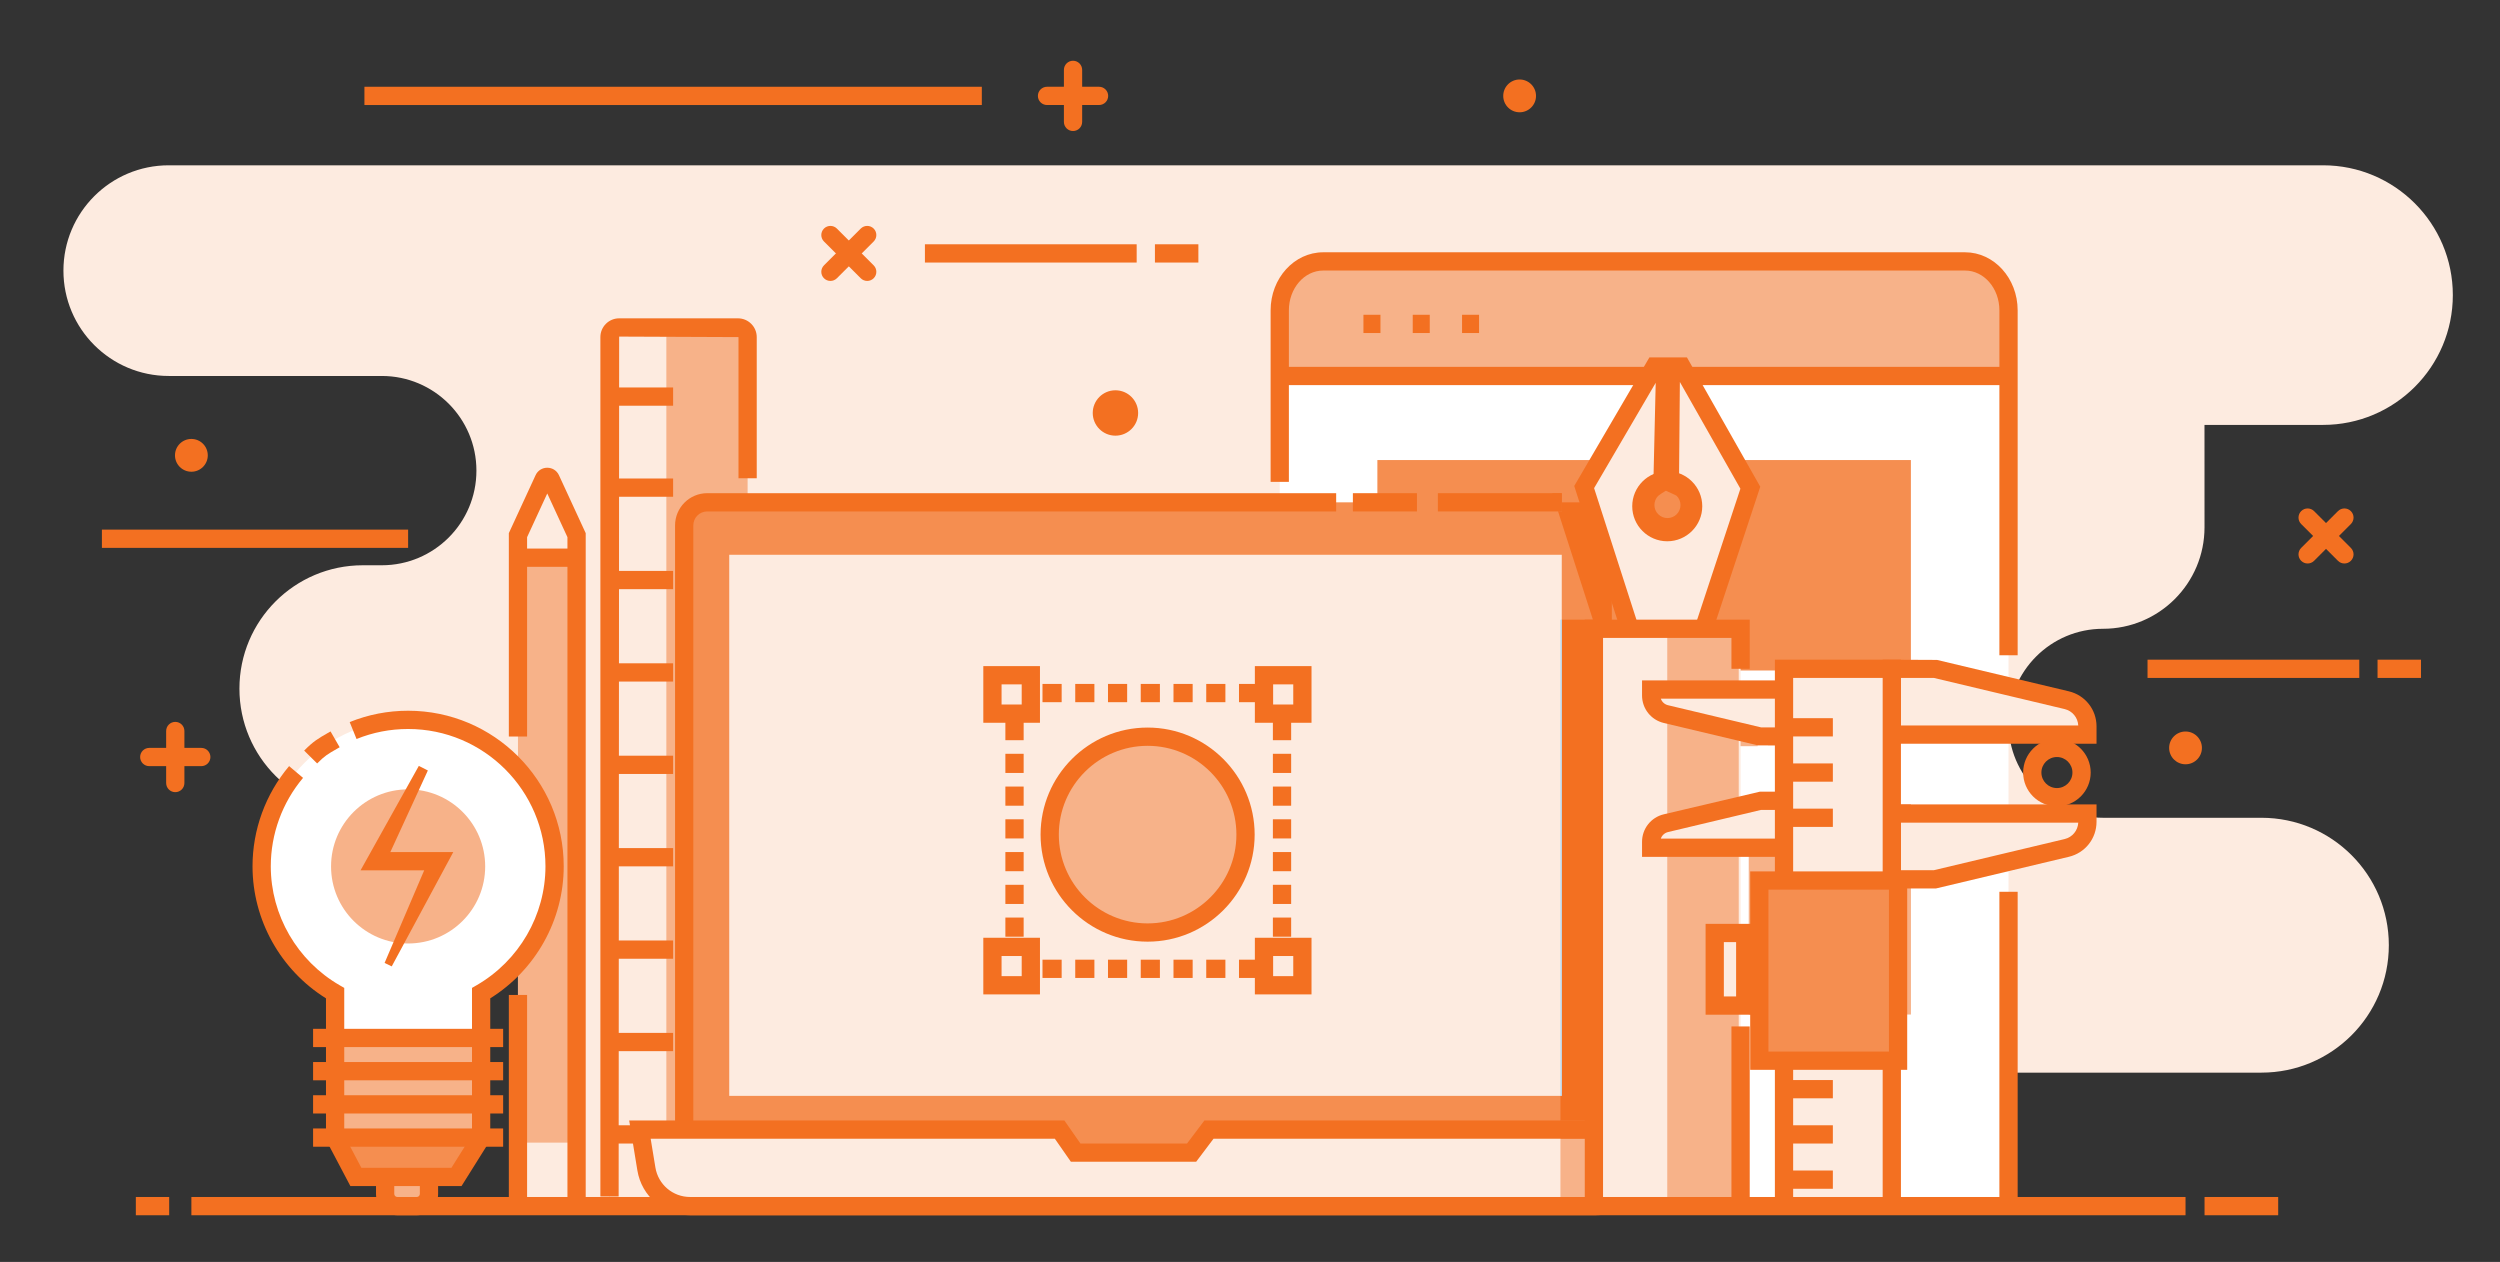 <svg id="eNshecaZ2ou1" xmlns="http://www.w3.org/2000/svg" xmlns:xlink="http://www.w3.org/1999/xlink" viewBox="0 0 315 159" shape-rendering="geometricPrecision" text-rendering="geometricPrecision"><rect x="0" y="0" width="315" height="159" fill="#333333" stroke="none"/><style><![CDATA[#eNshecaZ2ou111_tr {animation: eNshecaZ2ou111_tr__tr 3000ms linear infinite normal forwards}@keyframes eNshecaZ2ou111_tr__tr { 0% {transform: translate(144.574px,104.613px) rotate(0deg)} 66.667% {transform: translate(144.574px,104.613px) rotate(0deg)} 100% {transform: translate(144.574px,104.613px) rotate(90deg)}} #eNshecaZ2ou111_ts {animation: eNshecaZ2ou111_ts__ts 3000ms linear infinite normal forwards}@keyframes eNshecaZ2ou111_ts__ts { 0% {transform: scale(1,1)} 33.333% {transform: scale(1.368,1.368)} 66.667% {transform: scale(1,1)} 100% {transform: scale(1,1)}}]]></style><rect id="eNshecaZ2ou2" width="314.333" height="158.09" rx="0" ry="0" clip-rule="evenodd" fill="none" fill-rule="evenodd" stroke="none" stroke-width="1" stroke-linejoin="round" stroke-miterlimit="2"/><g id="eNshecaZ2ou3" clip-rule="evenodd"><path id="eNshecaZ2ou4" d="M7.992,34.101C7.992,41.431,13.935,47.372,21.265,47.372L48.104,47.372C54.69,47.372,60.029,52.713,60.029,59.299C60.029,65.885,54.69,71.224,48.104,71.224L45.717,71.224C37.13,71.224,30.168,78.185,30.168,86.771C30.168,95.359,37.13,102.32,45.717,102.32L69.878,102.32L68.955,151.396L213.336,151.971C213.336,142.681,220.867,135.152,230.155,135.152L284.937,135.152C293.804,135.152,300.993,127.963,300.993,119.095C300.993,110.228,293.804,103.04,284.937,103.04L264.98,103.04C258.403,103.04,253.074,97.708,253.074,91.133C253.074,84.558,258.403,79.227,264.98,79.227C272.045,79.227,277.772,73.498,277.769,66.434L277.765,53.538L292.703,53.538C301.735,53.538,309.057,46.216,309.057,37.184C309.057,28.151,301.735,20.828,292.703,20.828L21.265,20.828C13.935,20.828,7.992,26.771,7.992,34.101Z" clip-rule="evenodd" fill="rgb(253,235,224)" stroke="none" stroke-width="1" stroke-linejoin="round" stroke-miterlimit="2"/><path id="eNshecaZ2ou5" d="M253.074,151.971L253.074,39.098C253.074,35.696,250.623,32.938,247.601,32.938L166.721,32.938C163.699,32.938,161.248,35.696,161.248,39.098L161.248,151.971L253.074,151.971Z" clip-rule="evenodd" fill="rgb(255,255,255)" stroke="none" stroke-width="1" stroke-linejoin="round" stroke-miterlimit="2"/><path id="eNshecaZ2ou6" d="M161.248,47.124L161.248,37.541C161.248,34.998,163.308,32.938,165.851,32.938L248.471,32.938C251.012,32.938,253.074,34.998,253.074,37.541L253.074,47.124L161.248,47.124Z" clip-rule="evenodd" fill="rgb(247,178,137)" stroke="none" stroke-width="1" stroke-linejoin="round" stroke-miterlimit="2"/><rect id="eNshecaZ2ou7" width="91.348" height="2.301" rx="0" ry="0" transform="matrix(1 0 0 1 161.725 46.224)" clip-rule="evenodd" fill="rgb(243,112,33)" stroke="none" stroke-width="1" stroke-linejoin="round" stroke-miterlimit="2"/><rect id="eNshecaZ2ou8" width="2.144" height="2.301" rx="0" ry="0" transform="matrix(1 0 0 1 171.794 39.661)" clip-rule="evenodd" fill="rgb(243,112,33)" stroke="none" stroke-width="1" stroke-linejoin="round" stroke-miterlimit="2"/><rect id="eNshecaZ2ou9" width="2.146" height="2.301" rx="0" ry="0" transform="matrix(1 0 0 1 178.004 39.661)" clip-rule="evenodd" fill="rgb(243,112,33)" stroke="none" stroke-width="1" stroke-linejoin="round" stroke-miterlimit="2"/><rect id="eNshecaZ2ou10" width="2.144" height="2.301" rx="0" ry="0" transform="matrix(1 0 0 1 184.218 39.661)" clip-rule="evenodd" fill="rgb(243,112,33)" stroke="none" stroke-width="1" stroke-linejoin="round" stroke-miterlimit="2"/><rect id="eNshecaZ2ou11" width="67.223" height="26.515" rx="0" ry="0" transform="matrix(1 0 0 1 173.549 57.966)" clip-rule="evenodd" fill="rgb(245,142,80)" stroke="none" stroke-width="1" stroke-linejoin="round" stroke-miterlimit="2"/><rect id="eNshecaZ2ou12" width="20.439" height="26.514" rx="0" ry="0" transform="matrix(1 0 0 1 173.557 101.317)" clip-rule="evenodd" fill="rgb(247,178,137)" stroke="none" stroke-width="1" stroke-linejoin="round" stroke-miterlimit="2"/><rect id="eNshecaZ2ou13" width="20.439" height="26.514" rx="0" ry="0" transform="matrix(1 0 0 1 196.948 101.317)" clip-rule="evenodd" fill="rgb(247,178,137)" stroke="none" stroke-width="1" stroke-linejoin="round" stroke-miterlimit="2"/><rect id="eNshecaZ2ou14" width="20.439" height="26.514" rx="0" ry="0" transform="matrix(1 0 0 1 220.34 101.317)" clip-rule="evenodd" fill="rgb(247,178,137)" stroke="none" stroke-width="1" stroke-linejoin="round" stroke-miterlimit="2"/><rect id="eNshecaZ2ou15" width="28.581" height="2.301" rx="0" ry="0" transform="matrix(1 0 0 1 192.877 91.719)" clip-rule="evenodd" fill="rgb(247,178,137)" stroke="none" stroke-width="1" stroke-linejoin="round" stroke-miterlimit="2"/><path id="eNshecaZ2ou16" d="M254.224,82.567L251.923,82.567L251.923,39.098C251.923,36.335,249.985,34.089,247.601,34.089L166.721,34.089C164.337,34.089,162.399,36.335,162.399,39.098L162.399,60.713L160.098,60.713L160.098,39.098C160.098,35.067,163.069,31.788,166.721,31.788L247.601,31.788C251.253,31.788,254.224,35.067,254.224,39.098L254.224,82.567Z" clip-rule="evenodd" fill="rgb(243,112,33)" stroke="none" stroke-width="1" stroke-linejoin="round" stroke-miterlimit="2"/><rect id="eNshecaZ2ou17" width="2.301" height="39.606" rx="0" ry="0" transform="matrix(1 0 0 1 251.923 112.365)" clip-rule="evenodd" fill="rgb(243,112,33)" stroke="none" stroke-width="1" stroke-linejoin="round" stroke-miterlimit="2"/><path id="eNshecaZ2ou18" d="M138.48,13.233L131.924,13.233C131.29,13.233,130.774,12.717,130.774,12.082C130.774,11.447,131.29,10.932,131.924,10.932L138.48,10.932C139.115,10.932,139.63,11.447,139.63,12.082C139.63,12.717,139.115,13.233,138.48,13.233Z" clip-rule="evenodd" fill="rgb(243,112,33)" stroke="none" stroke-width="1" stroke-linejoin="round" stroke-miterlimit="2"/><path id="eNshecaZ2ou19" d="M135.202,16.51C134.567,16.51,134.052,15.996,134.052,15.36L134.052,8.805C134.052,8.17,134.567,7.654,135.202,7.654C135.837,7.654,136.352,8.17,136.352,8.805L136.352,15.36C136.352,15.996,135.837,16.51,135.202,16.51Z" clip-rule="evenodd" fill="rgb(243,112,33)" stroke="none" stroke-width="1" stroke-linejoin="round" stroke-miterlimit="2"/><path id="eNshecaZ2ou20" d="M25.361,96.535L18.808,96.535C18.171,96.535,17.657,96.02,17.657,95.385C17.657,94.75,18.171,94.234,18.808,94.234L25.361,94.234C25.998,94.234,26.512,94.75,26.512,95.385C26.512,96.02,25.998,96.535,25.361,96.535Z" clip-rule="evenodd" fill="rgb(243,112,33)" stroke="none" stroke-width="1" stroke-linejoin="round" stroke-miterlimit="2"/><path id="eNshecaZ2ou21" d="M22.085,99.813C21.45,99.813,20.935,99.297,20.935,98.662L20.935,92.107C20.935,91.471,21.45,90.957,22.085,90.957C22.72,90.957,23.235,91.471,23.235,92.107L23.235,98.662C23.235,99.297,22.72,99.813,22.085,99.813Z" clip-rule="evenodd" fill="rgb(243,112,33)" stroke="none" stroke-width="1" stroke-linejoin="round" stroke-miterlimit="2"/><path id="eNshecaZ2ou22" d="M290.761,71C290.468,71,290.174,70.888,289.948,70.662C289.499,70.213,289.499,69.486,289.948,69.037L294.583,64.402C295.032,63.952,295.761,63.952,296.21,64.402C296.66,64.851,296.66,65.579,296.21,66.029L291.575,70.662C291.35,70.888,291.055,71,290.761,71Z" clip-rule="evenodd" fill="rgb(243,112,33)" stroke="none" stroke-width="1" stroke-linejoin="round" stroke-miterlimit="2"/><path id="eNshecaZ2ou23" d="M295.396,71C295.103,71,294.808,70.888,294.583,70.662L289.948,66.029C289.499,65.579,289.499,64.851,289.948,64.402C290.397,63.952,291.126,63.952,291.575,64.402L296.21,69.037C296.66,69.486,296.66,70.213,296.21,70.662C295.985,70.888,295.69,71,295.396,71Z" clip-rule="evenodd" fill="rgb(243,112,33)" stroke="none" stroke-width="1" stroke-linejoin="round" stroke-miterlimit="2"/><path id="eNshecaZ2ou24" d="M104.635,35.398C104.34,35.398,104.046,35.286,103.82,35.061C103.371,34.612,103.371,33.885,103.82,33.435L108.455,28.8C108.904,28.351,109.633,28.351,110.082,28.8C110.532,29.25,110.532,29.978,110.082,30.427L105.447,35.061C105.222,35.286,104.927,35.398,104.635,35.398Z" clip-rule="evenodd" fill="rgb(243,112,33)" stroke="none" stroke-width="1" stroke-linejoin="round" stroke-miterlimit="2"/><path id="eNshecaZ2ou25" d="M109.269,35.398C108.975,35.398,108.681,35.286,108.455,35.061L103.82,30.427C103.371,29.978,103.371,29.25,103.82,28.8C104.269,28.351,104.998,28.351,105.447,28.8L110.082,33.435C110.532,33.885,110.532,34.612,110.082,35.061C109.857,35.286,109.562,35.398,109.269,35.398Z" clip-rule="evenodd" fill="rgb(243,112,33)" stroke="none" stroke-width="1" stroke-linejoin="round" stroke-miterlimit="2"/><rect id="eNshecaZ2ou26" width="77.792" height="2.301" rx="0" ry="0" transform="matrix(1 0 0 1 45.917 10.932)" clip-rule="evenodd" fill="rgb(243,112,33)" stroke="none" stroke-width="1" stroke-linejoin="round" stroke-miterlimit="2"/><rect id="eNshecaZ2ou27" width="26.681" height="2.301" rx="0" ry="0" transform="matrix(1 0 0 1 270.589 83.118)" clip-rule="evenodd" fill="rgb(243,112,33)" stroke="none" stroke-width="1" stroke-linejoin="round" stroke-miterlimit="2"/><rect id="eNshecaZ2ou28" width="38.584" height="2.301" rx="0" ry="0" transform="matrix(1 0 0 1 12.84 66.731)" clip-rule="evenodd" fill="rgb(243,112,33)" stroke="none" stroke-width="1" stroke-linejoin="round" stroke-miterlimit="2"/><rect id="eNshecaZ2ou29" width="5.475" height="2.301" rx="0" ry="0" transform="matrix(1 0 0 1 299.571 83.118)" clip-rule="evenodd" fill="rgb(243,112,33)" stroke="none" stroke-width="1" stroke-linejoin="round" stroke-miterlimit="2"/><rect id="eNshecaZ2ou30" width="26.681" height="2.301" rx="0" ry="0" transform="matrix(1 0 0 1 116.539 30.78)" clip-rule="evenodd" fill="rgb(243,112,33)" stroke="none" stroke-width="1" stroke-linejoin="round" stroke-miterlimit="2"/><rect id="eNshecaZ2ou31" width="5.475" height="2.301" rx="0" ry="0" transform="matrix(1 0 0 1 145.521 30.78)" clip-rule="evenodd" fill="rgb(243,112,33)" stroke="none" stroke-width="1" stroke-linejoin="round" stroke-miterlimit="2"/><path id="eNshecaZ2ou32" d="M26.18,57.372C26.18,58.513,25.255,59.438,24.114,59.438C22.973,59.438,22.048,58.513,22.048,57.372C22.048,56.231,22.973,55.306,24.114,55.306C25.255,55.306,26.18,56.231,26.18,57.372Z" clip-rule="evenodd" fill="rgb(243,112,33)" stroke="none" stroke-width="1" stroke-linejoin="round" stroke-miterlimit="2"/><path id="eNshecaZ2ou33" d="M193.538,12.082C193.538,13.223,192.613,14.148,191.472,14.148C190.333,14.148,189.408,13.223,189.408,12.082C189.408,10.941,190.333,10.016,191.472,10.016C192.613,10.016,193.538,10.941,193.538,12.082Z" clip-rule="evenodd" fill="rgb(243,112,33)" stroke="none" stroke-width="1" stroke-linejoin="round" stroke-miterlimit="2"/><path id="eNshecaZ2ou34" d="M277.442,94.234C277.442,95.376,276.517,96.3,275.376,96.3C274.236,96.3,273.311,95.376,273.311,94.234C273.311,93.095,274.236,92.17,275.376,92.17C276.517,92.17,277.442,93.095,277.442,94.234Z" clip-rule="evenodd" fill="rgb(243,112,33)" stroke="none" stroke-width="1" stroke-linejoin="round" stroke-miterlimit="2"/><path id="eNshecaZ2ou35" d="M143.405,52.035C143.405,53.615,142.124,54.894,140.544,54.894C138.966,54.894,137.685,53.615,137.685,52.035C137.685,50.457,138.966,49.176,140.544,49.176C142.124,49.176,143.405,50.457,143.405,52.035Z" clip-rule="evenodd" fill="rgb(243,112,33)" stroke="none" stroke-width="1" stroke-linejoin="round" stroke-miterlimit="2"/><path id="eNshecaZ2ou36" d="M71.855,151.971L66.055,151.971C65.617,151.971,65.263,151.617,65.263,151.179L65.263,67.604L65.335,67.273L68.237,60.987C68.519,60.374,69.391,60.374,69.674,60.987L72.575,67.273L72.647,67.604L72.647,151.179C72.647,151.617,72.292,151.971,71.855,151.971Z" clip-rule="evenodd" fill="rgb(253,235,224)" stroke="none" stroke-width="1" stroke-linejoin="round" stroke-miterlimit="2"/><rect id="eNshecaZ2ou37" width="7.383" height="73.7" rx="0" ry="0" transform="matrix(1 0 0 1 65.263 70.271)" clip-rule="evenodd" fill="rgb(247,178,137)" stroke="none" stroke-width="1" stroke-linejoin="round" stroke-miterlimit="2"/><path id="eNshecaZ2ou38" d="M73.799,151.971L71.498,151.971L71.498,67.684L68.955,62.176L66.414,67.684L66.414,92.799L64.113,92.799L64.113,67.178L67.483,59.875C67.751,59.294,68.315,58.934,68.955,58.934C69.595,58.934,70.159,59.294,70.427,59.875L73.799,67.178L73.799,151.971Z" clip-rule="evenodd" fill="rgb(243,112,33)" stroke="none" stroke-width="1" stroke-linejoin="round" stroke-miterlimit="2"/><rect id="eNshecaZ2ou39" width="2.301" height="26.339" rx="0" ry="0" transform="matrix(1 0 0 1 64.113 125.363)" clip-rule="evenodd" fill="rgb(243,112,33)" stroke="none" stroke-width="1" stroke-linejoin="round" stroke-miterlimit="2"/><rect id="eNshecaZ2ou40" width="7.64" height="2.301" rx="0" ry="0" transform="matrix(1 0 0 1 65.009 69.119)" clip-rule="evenodd" fill="rgb(243,112,33)" stroke="none" stroke-width="1" stroke-linejoin="round" stroke-miterlimit="2"/><path id="eNshecaZ2ou41" d="M94.199,42.475L94.199,150.756C94.199,151.426,93.656,151.971,92.984,151.971L78.013,151.971C77.343,151.971,76.799,151.426,76.799,150.756L76.799,42.475C76.799,41.805,77.343,41.262,78.013,41.262L92.984,41.262C93.656,41.262,94.199,41.805,94.199,42.475Z" clip-rule="evenodd" fill="rgb(247,178,137)" stroke="none" stroke-width="1" stroke-linejoin="round" stroke-miterlimit="2"/><path id="eNshecaZ2ou42" d="M77.797,151.971L83.96,151.971L83.96,41.262L77.797,41.262C77.246,41.262,76.799,41.76,76.799,42.378L76.799,150.854C76.799,151.471,77.246,151.971,77.797,151.971Z" clip-rule="evenodd" fill="rgb(253,235,224)" stroke="none" stroke-width="1" stroke-linejoin="round" stroke-miterlimit="2"/><path id="eNshecaZ2ou43" d="M77.949,150.756L75.648,150.756L75.648,42.475C75.648,41.171,76.71,40.11,78.013,40.11L92.984,40.11C94.288,40.11,95.349,41.171,95.349,42.475L95.349,60.265L93.049,60.265L93.049,42.475L78.013,42.411L77.949,150.756Z" clip-rule="evenodd" fill="rgb(243,112,33)" stroke="none" stroke-width="1" stroke-linejoin="round" stroke-miterlimit="2"/><rect id="eNshecaZ2ou44" width="8.014" height="2.301" rx="0" ry="0" transform="matrix(1 0 0 1 76.799 141.785)" clip-rule="evenodd" fill="rgb(243,112,33)" stroke="none" stroke-width="1" stroke-linejoin="round" stroke-miterlimit="2"/><rect id="eNshecaZ2ou45" width="8.014" height="2.301" rx="0" ry="0" transform="matrix(1 0 0 1 76.799 130.144)" clip-rule="evenodd" fill="rgb(243,112,33)" stroke="none" stroke-width="1" stroke-linejoin="round" stroke-miterlimit="2"/><rect id="eNshecaZ2ou46" width="8.014" height="2.301" rx="0" ry="0" transform="matrix(1 0 0 1 76.799 118.501)" clip-rule="evenodd" fill="rgb(243,112,33)" stroke="none" stroke-width="1" stroke-linejoin="round" stroke-miterlimit="2"/><rect id="eNshecaZ2ou47" width="8.014" height="2.301" rx="0" ry="0" transform="matrix(1 0 0 1 76.799 106.86)" clip-rule="evenodd" fill="rgb(243,112,33)" stroke="none" stroke-width="1" stroke-linejoin="round" stroke-miterlimit="2"/><rect id="eNshecaZ2ou48" width="8.014" height="2.301" rx="0" ry="0" transform="matrix(1 0 0 1 76.799 95.218)" clip-rule="evenodd" fill="rgb(243,112,33)" stroke="none" stroke-width="1" stroke-linejoin="round" stroke-miterlimit="2"/><rect id="eNshecaZ2ou49" width="8.014" height="2.301" rx="0" ry="0" transform="matrix(1 0 0 1 76.799 83.576)" clip-rule="evenodd" fill="rgb(243,112,33)" stroke="none" stroke-width="1" stroke-linejoin="round" stroke-miterlimit="2"/><rect id="eNshecaZ2ou50" width="8.014" height="2.301" rx="0" ry="0" transform="matrix(1 0 0 1 76.799 71.934)" clip-rule="evenodd" fill="rgb(243,112,33)" stroke="none" stroke-width="1" stroke-linejoin="round" stroke-miterlimit="2"/><rect id="eNshecaZ2ou51" width="8.014" height="2.301" rx="0" ry="0" transform="matrix(1 0 0 1 76.799 60.291)" clip-rule="evenodd" fill="rgb(243,112,33)" stroke="none" stroke-width="1" stroke-linejoin="round" stroke-miterlimit="2"/><rect id="eNshecaZ2ou52" width="8.014" height="2.301" rx="0" ry="0" transform="matrix(1 0 0 1 76.799 48.82)" clip-rule="evenodd" fill="rgb(243,112,33)" stroke="none" stroke-width="1" stroke-linejoin="round" stroke-miterlimit="2"/><path id="eNshecaZ2ou53" d="M201.558,147.305L87.742,147.305C86.898,147.305,86.208,146.615,86.208,145.771L86.208,64.825C86.208,63.981,86.898,63.291,87.742,63.291L201.558,63.291C202.402,63.291,203.092,63.981,203.092,64.825L203.092,145.771C203.092,146.615,202.402,147.305,201.558,147.305Z" clip-rule="evenodd" fill="rgb(245,142,80)" stroke="none" stroke-width="1" stroke-linejoin="round" stroke-miterlimit="2"/><rect id="eNshecaZ2ou54" width="8.072" height="2.301" rx="0" ry="0" transform="matrix(1 0 0 1 170.463 62.141)" clip-rule="evenodd" fill="rgb(243,112,33)" stroke="none" stroke-width="1" stroke-linejoin="round" stroke-miterlimit="2"/><path id="eNshecaZ2ou55" d="M200.189,148.457L89.111,148.457C86.877,148.457,85.058,146.638,85.058,144.402L85.058,66.196C85.058,63.96,86.877,62.141,89.111,62.141L168.357,62.141L168.357,64.441L89.111,64.441C88.145,64.441,87.358,65.228,87.358,66.196L87.358,144.402C87.358,145.37,88.145,146.156,89.111,146.156L200.189,146.156C201.155,146.156,201.942,145.37,201.942,144.402L204.242,144.402C204.242,146.638,202.423,148.457,200.189,148.457Z" clip-rule="evenodd" fill="rgb(243,112,33)" stroke="none" stroke-width="1" stroke-linejoin="round" stroke-miterlimit="2"/><rect id="eNshecaZ2ou56" width="15.61" height="2.301" rx="0" ry="0" transform="matrix(1 0 0 1 181.172 62.141)" clip-rule="evenodd" fill="rgb(243,112,33)" stroke="none" stroke-width="1" stroke-linejoin="round" stroke-miterlimit="2"/><rect id="eNshecaZ2ou57" width="104.898" height="68.177" rx="0" ry="0" transform="matrix(1 0 0 1 91.884 69.902)" clip-rule="evenodd" fill="rgb(253,235,224)" stroke="none" stroke-width="1" stroke-linejoin="round" stroke-miterlimit="2"/><path id="eNshecaZ2ou58" d="M201.049,151.971L86.961,151.971C84.222,151.971,81.886,149.986,81.444,147.284L80.631,142.327L133.509,142.327L135.532,145.232L150.144,145.232L152.331,142.327L208.035,142.327L207.328,146.638C206.824,149.713,204.166,151.971,201.049,151.971Z" clip-rule="evenodd" fill="rgb(253,235,224)" stroke="none" stroke-width="1" stroke-linejoin="round" stroke-miterlimit="2"/><path id="eNshecaZ2ou59" d="M81.984,143.478L82.579,147.098C82.932,149.255,84.776,150.821,86.963,150.821L201.049,150.821C203.615,150.821,205.778,148.985,206.192,146.452L206.681,143.478L152.905,143.478L150.716,146.382L134.932,146.382L132.909,143.478L81.984,143.478ZM201.049,153.121L86.963,153.121C83.644,153.121,80.846,150.744,80.308,147.469L79.277,141.178L134.11,141.178L136.133,144.081L149.569,144.081L151.757,141.178L209.388,141.178L208.463,146.824C207.865,150.472,204.747,153.121,201.049,153.121Z" clip-rule="evenodd" fill="rgb(243,112,33)" stroke="none" stroke-width="1" stroke-linejoin="round" stroke-miterlimit="2"/><path id="eNshecaZ2ou60" d="M201.049,150.821L196.615,150.821L196.615,143.478L206.681,143.478L206.192,146.452C205.778,148.985,203.615,150.821,201.049,150.821Z" clip-rule="evenodd" fill="rgb(247,178,137)" stroke="none" stroke-width="1" stroke-linejoin="round" stroke-miterlimit="2"/><path id="eNshecaZ2ou61" d="M209.388,141.178L203.092,141.178L203.092,127.831L203.092,141.176L209.388,141.176L209.388,141.178Z" clip-rule="evenodd" fill="rgb(180,218,244)" stroke="none" stroke-width="1" stroke-linejoin="round" stroke-miterlimit="2"/><path id="eNshecaZ2ou62" d="M203.092,141.178L196.615,141.178L196.615,138.078L196.782,138.078L196.782,78.076L200.705,78.076L196.317,64.441L196.782,64.441L196.782,63.291L201.558,63.291C202.402,63.291,203.092,63.981,203.092,64.825L203.092,141.178Z" clip-rule="evenodd" fill="rgb(243,112,33)" stroke="none" stroke-width="1" stroke-linejoin="round" stroke-miterlimit="2"/><path id="eNshecaZ2ou63" d="M196.782,64.441L196.317,64.441L195.577,62.141L196.782,62.141L196.782,64.441Z" clip-rule="evenodd" fill="rgb(243,112,33)" stroke="none" stroke-width="1" stroke-linejoin="round" stroke-miterlimit="2"/><rect id="eNshecaZ2ou64" width="0.167" height="60.002" rx="0" ry="0" transform="matrix(1 0 0 1 196.615 78.076)" clip-rule="evenodd" fill="rgb(180,218,244)" stroke="none" stroke-width="1" stroke-linejoin="round" stroke-miterlimit="2"/><path id="eNshecaZ2ou65" d="M205.031,151.971L196.615,151.971L196.615,150.821L201.049,150.821C203.615,150.821,205.778,148.985,206.192,146.452L206.681,143.478L196.615,143.478L196.615,141.178L209.388,141.178L208.463,146.824C208.101,149.031,206.808,150.86,205.031,151.971Z" clip-rule="evenodd" fill="rgb(243,112,33)" stroke="none" stroke-width="1" stroke-linejoin="round" stroke-miterlimit="2"/><path id="eNshecaZ2ou66" d="M209.971,80.625L210.032,80.635L214.205,80.647L220.541,61.452L211.883,46.184L210.531,46.184L210.403,60.796C210.713,60.934,211.82,61.406,212.072,61.656C213.166,62.745,213.169,64.515,212.081,65.607C210.994,66.698,209.222,66.702,208.13,65.612C207.037,64.524,207.035,62.754,208.123,61.662C208.359,61.428,209.193,60.889,209.478,60.757L209.816,46.184L208.485,46.184L199.604,61.371L205.797,80.612L209.971,80.625Z" clip-rule="evenodd" fill="rgb(253,235,224)" stroke="none" stroke-width="1" stroke-linejoin="round" stroke-miterlimit="2"/><path id="eNshecaZ2ou67" d="M209.902,61.833C209.655,61.966,209.072,62.348,208.926,62.484C208.627,62.783,208.457,63.198,208.458,63.636C208.458,64.075,208.63,64.487,208.94,64.797C209.251,65.107,209.664,65.277,210.103,65.277L210.106,65.277C210.544,65.276,210.957,65.106,211.265,64.796C211.903,64.153,211.902,63.11,211.259,62.471C211.227,62.454,210.955,62.293,210.024,61.885L209.902,61.833ZM210.118,79.484L213.374,79.495L219.29,61.576L211.664,48.127L211.561,60.055C212.299,60.4,212.659,60.618,212.883,60.84C214.423,62.375,214.429,64.877,212.896,66.418C212.152,67.165,211.162,67.575,210.109,67.578L210.103,67.578C209.051,67.578,208.063,67.17,207.317,66.426C206.572,65.684,206.159,64.694,206.158,63.641C206.156,62.587,206.564,61.596,207.307,60.851C207.527,60.632,207.958,60.331,208.343,60.087L208.618,48.234L200.857,61.506L206.635,79.464L210.118,79.484ZM215.035,81.802L204.958,81.759L198.353,61.234L207.825,45.033L212.554,45.033L221.794,61.328L215.035,81.802Z" clip-rule="evenodd" fill="rgb(243,112,33)" stroke="none" stroke-width="1" stroke-linejoin="round" stroke-miterlimit="2"/><rect id="eNshecaZ2ou68" width="18.482" height="72.744" rx="0" ry="0" transform="matrix(1 0 0 1 200.833 79.227)" clip-rule="evenodd" fill="rgb(253,235,224)" stroke="none" stroke-width="1" stroke-linejoin="round" stroke-miterlimit="2"/><rect id="eNshecaZ2ou69" width="9.005" height="72.744" rx="0" ry="0" transform="matrix(1 0 0 1 210.074 79.227)" clip-rule="evenodd" fill="rgb(247,178,137)" stroke="none" stroke-width="1" stroke-linejoin="round" stroke-miterlimit="2"/><rect id="eNshecaZ2ou70" width="2.301" height="14.574" rx="0" ry="0" transform="matrix(1 0 0 1 208.923 46.184)" clip-rule="evenodd" fill="rgb(243,112,33)" stroke="none" stroke-width="1" stroke-linejoin="round" stroke-miterlimit="2"/><path id="eNshecaZ2ou71" d="M210.074,61.676C208.908,61.676,207.962,62.624,207.962,63.788C207.962,64.952,208.908,65.9,210.074,65.9C211.238,65.9,212.184,64.952,212.184,63.788C212.184,62.624,211.238,61.676,210.074,61.676ZM210.074,68.201C207.639,68.201,205.661,66.221,205.661,63.788C205.661,61.355,207.639,59.375,210.074,59.375C212.506,59.375,214.485,61.355,214.485,63.788C214.485,66.221,212.506,68.201,210.074,68.201Z" clip-rule="evenodd" fill="rgb(243,112,33)" stroke="none" stroke-width="1" stroke-linejoin="round" stroke-miterlimit="2"/><rect id="eNshecaZ2ou72" width="2.301" height="22.64" rx="0" ry="0" transform="matrix(1 0 0 1 218.163 129.331)" clip-rule="evenodd" fill="rgb(243,112,33)" stroke="none" stroke-width="1" stroke-linejoin="round" stroke-miterlimit="2"/><path id="eNshecaZ2ou73" d="M201.983,151.971L199.682,151.971L199.682,78.076L220.463,78.076L220.463,84.268L218.163,84.268L218.163,80.377L201.983,80.377L201.983,151.971Z" clip-rule="evenodd" fill="rgb(243,112,33)" stroke="none" stroke-width="1" stroke-linejoin="round" stroke-miterlimit="2"/><path id="eNshecaZ2ou74" d="M238.367,84.268L243.799,84.268L260.41,88.224C261.936,88.587,263.012,89.951,263.012,91.518L263.012,92.557L238.367,92.557L238.367,84.268Z" clip-rule="evenodd" fill="rgb(253,235,224)" stroke="none" stroke-width="1" stroke-linejoin="round" stroke-miterlimit="2"/><path id="eNshecaZ2ou75" d="M238.367,110.796L243.799,110.796L260.41,106.839C261.936,106.477,263.012,105.113,263.012,103.546L263.012,102.506L238.367,102.506L238.367,110.796Z" clip-rule="evenodd" fill="rgb(253,235,224)" stroke="none" stroke-width="1" stroke-linejoin="round" stroke-miterlimit="2"/><path id="eNshecaZ2ou76" d="M239.517,91.408L261.859,91.408C261.81,90.415,261.118,89.575,260.143,89.343L243.664,85.418L239.517,85.418L239.517,91.408ZM264.163,93.708L237.216,93.708L237.216,83.118L244.066,83.15L260.676,87.106C262.729,87.595,264.163,89.409,264.163,91.518L264.163,93.708Z" clip-rule="evenodd" fill="rgb(243,112,33)" stroke="none" stroke-width="1" stroke-linejoin="round" stroke-miterlimit="2"/><path id="eNshecaZ2ou77" d="M239.517,109.646L243.664,109.646L260.144,105.721C261.12,105.488,261.81,104.647,261.859,103.656L239.517,103.656L239.517,109.646ZM243.934,111.946L237.216,111.946L237.216,101.356L264.163,101.356L264.163,103.546C264.163,105.656,262.729,107.469,260.676,107.957L243.934,111.946Z" clip-rule="evenodd" fill="rgb(243,112,33)" stroke="none" stroke-width="1" stroke-linejoin="round" stroke-miterlimit="2"/><path id="eNshecaZ2ou78" d="M225.632,100.899L221.755,100.899L209.903,103.722C208.816,103.981,208.047,104.954,208.047,106.072L208.047,106.813L225.632,106.813L225.632,100.899Z" clip-rule="evenodd" fill="rgb(253,235,224)" stroke="none" stroke-width="1" stroke-linejoin="round" stroke-miterlimit="2"/><path id="eNshecaZ2ou79" d="M225.632,92.799L221.755,92.799L209.903,89.977C208.816,89.718,208.047,88.745,208.047,87.626L208.047,86.885L225.632,86.885L225.632,92.799Z" clip-rule="evenodd" fill="rgb(253,235,224)" stroke="none" stroke-width="1" stroke-linejoin="round" stroke-miterlimit="2"/><path id="eNshecaZ2ou80" d="M209.265,105.662L224.482,105.662L224.482,102.049L221.89,102.049L210.17,104.84C209.736,104.945,209.402,105.261,209.265,105.662ZM226.782,107.963L206.897,107.963L206.897,106.072C206.897,104.414,208.024,102.986,209.636,102.603L221.755,99.748L226.782,99.748L226.782,107.963Z" clip-rule="evenodd" fill="rgb(243,112,33)" stroke="none" stroke-width="1" stroke-linejoin="round" stroke-miterlimit="2"/><path id="eNshecaZ2ou81" d="M221.89,91.649L224.482,91.649L224.482,88.035L209.265,88.035C209.402,88.438,209.736,88.754,210.17,88.857L221.89,91.649ZM226.782,93.949L221.488,93.917L209.636,91.095C208.024,90.711,206.897,89.285,206.897,87.627L206.897,85.734L226.782,85.734L226.782,93.949Z" clip-rule="evenodd" fill="rgb(243,112,33)" stroke="none" stroke-width="1" stroke-linejoin="round" stroke-miterlimit="2"/><rect id="eNshecaZ2ou82" width="13.581" height="67.703" rx="0" ry="0" transform="matrix(1 0 0 1 224.785 84.268)" clip-rule="evenodd" fill="rgb(253,235,224)" stroke="none" stroke-width="1" stroke-linejoin="round" stroke-miterlimit="2"/><path id="eNshecaZ2ou83" d="M239.517,151.971L237.216,151.971L237.216,85.418L225.936,85.418L225.936,151.971L223.635,151.971L223.635,83.118L239.517,83.118L239.517,151.971Z" clip-rule="evenodd" fill="rgb(243,112,33)" stroke="none" stroke-width="1" stroke-linejoin="round" stroke-miterlimit="2"/><rect id="eNshecaZ2ou84" width="6.155" height="2.301" rx="0" ry="0" transform="matrix(1 0 0 1 224.785 90.491)" clip-rule="evenodd" fill="rgb(243,112,33)" stroke="none" stroke-width="1" stroke-linejoin="round" stroke-miterlimit="2"/><rect id="eNshecaZ2ou85" width="6.155" height="2.301" rx="0" ry="0" transform="matrix(1 0 0 1 224.785 96.192)" clip-rule="evenodd" fill="rgb(243,112,33)" stroke="none" stroke-width="1" stroke-linejoin="round" stroke-miterlimit="2"/><rect id="eNshecaZ2ou86" width="6.155" height="2.301" rx="0" ry="0" transform="matrix(1 0 0 1 224.785 101.889)" clip-rule="evenodd" fill="rgb(243,112,33)" stroke="none" stroke-width="1" stroke-linejoin="round" stroke-miterlimit="2"/><rect id="eNshecaZ2ou87" width="6.155" height="2.301" rx="0" ry="0" transform="matrix(1 0 0 1 224.785 136.086)" clip-rule="evenodd" fill="rgb(243,112,33)" stroke="none" stroke-width="1" stroke-linejoin="round" stroke-miterlimit="2"/><rect id="eNshecaZ2ou88" width="6.155" height="2.301" rx="0" ry="0" transform="matrix(1 0 0 1 224.785 141.785)" clip-rule="evenodd" fill="rgb(243,112,33)" stroke="none" stroke-width="1" stroke-linejoin="round" stroke-miterlimit="2"/><rect id="eNshecaZ2ou89" width="6.155" height="2.301" rx="0" ry="0" transform="matrix(1 0 0 1 224.785 147.485)" clip-rule="evenodd" fill="rgb(243,112,33)" stroke="none" stroke-width="1" stroke-linejoin="round" stroke-miterlimit="2"/><rect id="eNshecaZ2ou90" width="17.482" height="22.704" rx="0" ry="0" transform="matrix(1 0 0 1 221.675 110.946)" clip-rule="evenodd" fill="rgb(245,142,80)" stroke="none" stroke-width="1" stroke-linejoin="round" stroke-miterlimit="2"/><path id="eNshecaZ2ou91" d="M222.825,132.498L238.006,132.498L238.006,112.096L222.825,112.096L222.825,132.498ZM240.307,134.799L220.524,134.799L220.524,109.796L240.307,109.796L240.307,134.799Z" clip-rule="evenodd" fill="rgb(243,112,33)" stroke="none" stroke-width="1" stroke-linejoin="round" stroke-miterlimit="2"/><rect id="eNshecaZ2ou92" width="3.845" height="9.144" rx="0" ry="0" transform="matrix(1 0 0 1 216.055 117.558)" clip-rule="evenodd" fill="rgb(253,235,224)" stroke="none" stroke-width="1" stroke-linejoin="round" stroke-miterlimit="2"/><path id="eNshecaZ2ou93" d="M217.205,125.552L218.75,125.552L218.75,118.707L217.205,118.707L217.205,125.552ZM221.051,127.853L214.905,127.853L214.905,116.406L221.051,116.406L221.051,127.853Z" clip-rule="evenodd" fill="rgb(243,112,33)" stroke="none" stroke-width="1" stroke-linejoin="round" stroke-miterlimit="2"/><path id="eNshecaZ2ou94" d="M259.172,95.385C258.094,95.385,257.216,96.262,257.216,97.342C257.216,98.42,258.094,99.296,259.172,99.296C260.25,99.296,261.127,98.42,261.127,97.342C261.127,96.262,260.25,95.385,259.172,95.385ZM259.172,101.596C256.824,101.596,254.916,99.688,254.916,97.342C254.916,94.994,256.824,93.084,259.172,93.084C261.518,93.084,263.428,94.994,263.428,97.342C263.428,99.688,261.518,101.596,259.172,101.596Z" clip-rule="evenodd" fill="rgb(243,112,33)" stroke="none" stroke-width="1" stroke-linejoin="round" stroke-miterlimit="2"/><path id="eNshecaZ2ou95" d="M52.518,151.971L50.062,151.971C49.219,151.971,48.528,151.281,48.528,150.437L48.528,145.046C48.528,144.202,49.219,143.512,50.062,143.512L52.518,143.512C53.361,143.512,54.052,144.202,54.052,145.046L54.052,150.437C54.052,151.281,53.361,151.971,52.518,151.971Z" clip-rule="evenodd" fill="rgb(247,178,137)" stroke="none" stroke-width="1" stroke-linejoin="round" stroke-miterlimit="2"/><path id="eNshecaZ2ou96" d="M50.061,144.663C49.854,144.663,49.677,144.837,49.677,145.046L49.677,150.437C49.677,150.644,49.854,150.821,50.061,150.821L52.518,150.821C52.725,150.821,52.901,150.644,52.901,150.437L52.901,145.046C52.901,144.837,52.725,144.663,52.518,144.663L50.061,144.663ZM52.518,153.121L50.061,153.121C48.582,153.121,47.377,151.917,47.377,150.437L47.377,145.046C47.377,143.566,48.582,142.362,50.061,142.362L52.518,142.362C53.996,142.362,55.202,143.566,55.202,145.046L55.202,150.437C55.202,151.917,53.996,153.121,52.518,153.121Z" clip-rule="evenodd" fill="rgb(243,112,33)" stroke="none" stroke-width="1" stroke-linejoin="round" stroke-miterlimit="2"/><path id="eNshecaZ2ou97" d="M69.878,109.158C69.878,98.966,61.616,90.702,51.423,90.702C41.231,90.702,32.969,98.966,32.969,109.158C32.969,115.995,36.699,121.952,42.225,125.139L42.225,143.336L44.84,148.293L57.518,148.293L60.622,143.336L60.622,125.139C66.148,121.952,69.878,115.995,69.878,109.158Z" clip-rule="evenodd" fill="rgb(255,255,255)" stroke="none" stroke-width="1" stroke-linejoin="round" stroke-miterlimit="2"/><path id="eNshecaZ2ou98" d="M42.225,130.221L42.225,144.423L44.84,148.293L57.518,148.293L60.622,144.423L60.622,130.221L42.225,130.221Z" clip-rule="evenodd" fill="rgb(247,178,137)" stroke="none" stroke-width="1" stroke-linejoin="round" stroke-miterlimit="2"/><path id="eNshecaZ2ou99" d="M60.622,143.336L57.518,148.293L44.84,148.293L42.225,143.336L60.622,143.336Z" clip-rule="evenodd" fill="rgb(245,142,80)" stroke="none" stroke-width="1" stroke-linejoin="round" stroke-miterlimit="2"/><path id="eNshecaZ2ou100" d="M58.154,149.443L44.147,149.443L41.074,143.62L41.074,125.791C35.349,122.221,31.818,115.908,31.818,109.158C31.818,104.54,33.455,100.055,36.427,96.529L38.185,98.012C35.564,101.123,34.119,105.081,34.119,109.158C34.119,115.311,37.446,121.055,42.8,124.144L43.375,124.475L43.375,143.051L45.533,147.143L56.881,147.143L59.472,143.005L59.472,124.475L60.047,124.144C65.401,121.055,68.728,115.311,68.728,109.158C68.728,99.616,60.964,91.853,51.423,91.853C49.174,91.853,46.989,92.277,44.924,93.115L44.061,90.981C46.4,90.034,48.878,89.552,51.423,89.552C62.234,89.552,71.029,98.348,71.029,109.158C71.029,115.908,67.498,122.221,61.772,125.791L61.772,143.667L58.154,149.443Z" clip-rule="evenodd" fill="rgb(243,112,33)" stroke="none" stroke-width="1" stroke-linejoin="round" stroke-miterlimit="2"/><path id="eNshecaZ2ou101" d="M39.959,96.195L38.324,94.576C39.493,93.394,40.097,93.049,41.298,92.36L41.65,92.161L42.798,94.153L42.443,94.357C41.295,95.014,40.909,95.236,39.959,96.195Z" clip-rule="evenodd" fill="rgb(243,112,33)" stroke="none" stroke-width="1" stroke-linejoin="round" stroke-miterlimit="2"/><rect id="eNshecaZ2ou102" width="23.946" height="2.301" rx="0" ry="0" transform="matrix(1 0 0 1 39.45 129.632)" clip-rule="evenodd" fill="rgb(243,112,33)" stroke="none" stroke-width="1" stroke-linejoin="round" stroke-miterlimit="2"/><rect id="eNshecaZ2ou103" width="23.946" height="2.301" rx="0" ry="0" transform="matrix(1 0 0 1 39.45 133.817)" clip-rule="evenodd" fill="rgb(243,112,33)" stroke="none" stroke-width="1" stroke-linejoin="round" stroke-miterlimit="2"/><rect id="eNshecaZ2ou104" width="23.946" height="2.301" rx="0" ry="0" transform="matrix(1 0 0 1 39.45 138)" clip-rule="evenodd" fill="rgb(243,112,33)" stroke="none" stroke-width="1" stroke-linejoin="round" stroke-miterlimit="2"/><rect id="eNshecaZ2ou105" width="23.946" height="2.301" rx="0" ry="0" transform="matrix(1 0 0 1 39.45 142.186)" clip-rule="evenodd" fill="rgb(243,112,33)" stroke="none" stroke-width="1" stroke-linejoin="round" stroke-miterlimit="2"/><path id="eNshecaZ2ou106" d="M61.133,109.17C61.133,114.532,56.786,118.88,51.423,118.88C46.061,118.88,41.713,114.532,41.713,109.17C41.713,103.807,46.061,99.458,51.423,99.458C56.786,99.458,61.133,103.807,61.133,109.17Z" clip-rule="evenodd" fill="rgb(247,178,137)" stroke="none" stroke-width="1" stroke-linejoin="round" stroke-miterlimit="2"/><path id="eNshecaZ2ou107" d="M53.91,97.081L48.415,109.032L47.389,107.362L57.114,107.362L56.226,109.011L49.358,121.764L48.459,121.33L54.154,108.012L55.19,109.662L45.43,109.662L46.363,107.991L52.772,96.503L53.91,97.081Z" clip-rule="evenodd" fill="rgb(243,112,33)" stroke="none" stroke-width="1" stroke-linejoin="round" stroke-miterlimit="2"/><rect id="eNshecaZ2ou108" width="251.262" height="2.301" rx="0" ry="0" transform="matrix(1 0 0 1 24.114 150.821)" clip-rule="evenodd" fill="rgb(243,112,33)" stroke="none" stroke-width="1" stroke-linejoin="round" stroke-miterlimit="2"/><rect id="eNshecaZ2ou109" width="4.202" height="2.301" rx="0" ry="0" transform="matrix(1 0 0 1 17.116 150.821)" clip-rule="evenodd" fill="rgb(243,112,33)" stroke="none" stroke-width="1" stroke-linejoin="round" stroke-miterlimit="2"/><rect id="eNshecaZ2ou110" width="9.278" height="2.301" rx="0" ry="0" transform="matrix(1 0 0 1 277.773 150.821)" clip-rule="evenodd" fill="rgb(243,112,33)" stroke="none" stroke-width="1" stroke-linejoin="round" stroke-miterlimit="2"/></g><g id="eNshecaZ2ou111_tr" transform="translate(144.574,104.613) rotate(0)"><g id="eNshecaZ2ou111_ts" transform="scale(1,1)"><g id="eNshecaZ2ou111" transform="translate(-144.574,-104.613)" clip-rule="evenodd"><path id="eNshecaZ2ou112" d="M156.938,105.161C156.938,111.975,151.414,117.5,144.599,117.5C137.785,117.5,132.262,111.975,132.262,105.161C132.262,98.348,137.785,92.823,144.599,92.823C151.414,92.823,156.938,98.348,156.938,105.161Z" clip-rule="evenodd" fill="rgb(247,178,137)" stroke="none" stroke-width="1" stroke-linejoin="round" stroke-miterlimit="2"/><path id="eNshecaZ2ou113" d="M144.599,93.974C138.431,93.974,133.412,98.994,133.412,105.161C133.412,111.33,138.431,116.348,144.599,116.348C150.768,116.348,155.787,111.33,155.787,105.161C155.787,98.994,150.768,93.974,144.599,93.974ZM144.599,118.649C137.162,118.649,131.112,112.598,131.112,105.161C131.112,97.725,137.162,91.673,144.599,91.673C152.037,91.673,158.086,97.725,158.086,105.161C158.086,112.598,152.037,118.649,144.599,118.649Z" clip-rule="evenodd" fill="rgb(243,112,33)" stroke="none" stroke-width="1" stroke-linejoin="round" stroke-miterlimit="2"/><path id="eNshecaZ2ou114" d="M126.197,88.768L128.734,88.768L128.734,86.231L126.197,86.231L126.197,88.768ZM131.035,91.069L123.897,91.069L123.897,83.931L131.035,83.931L131.035,91.069Z" clip-rule="evenodd" fill="rgb(243,112,33)" stroke="none" stroke-width="1" stroke-linejoin="round" stroke-miterlimit="2"/><path id="eNshecaZ2ou115" d="M160.414,88.768L162.951,88.768L162.951,86.231L160.414,86.231L160.414,88.768ZM165.251,91.069L158.113,91.069L158.113,83.931L165.251,83.931L165.251,91.069Z" clip-rule="evenodd" fill="rgb(243,112,33)" stroke="none" stroke-width="1" stroke-linejoin="round" stroke-miterlimit="2"/><path id="eNshecaZ2ou116" d="M126.197,122.994L128.734,122.994L128.734,120.458L126.197,120.458L126.197,122.994ZM131.035,125.294L123.897,125.294L123.897,118.158L131.035,118.158L131.035,125.294Z" clip-rule="evenodd" fill="rgb(243,112,33)" stroke="none" stroke-width="1" stroke-linejoin="round" stroke-miterlimit="2"/><path id="eNshecaZ2ou117" d="M160.414,122.994L162.951,122.994L162.951,120.458L160.414,120.458L160.414,122.994ZM165.251,125.294L158.113,125.294L158.113,118.158L165.251,118.158L165.251,125.294Z" clip-rule="evenodd" fill="rgb(243,112,33)" stroke="none" stroke-width="1" stroke-linejoin="round" stroke-miterlimit="2"/><rect id="eNshecaZ2ou118" width="2.414" height="2.301" rx="0" ry="0" transform="matrix(1 0 0 1 131.354 120.92)" clip-rule="evenodd" fill="rgb(243,112,33)" stroke="none" stroke-width="1" stroke-linejoin="round" stroke-miterlimit="2"/><rect id="eNshecaZ2ou119" width="2.414" height="2.301" rx="0" ry="0" transform="matrix(1 0 0 1 135.48 120.92)" clip-rule="evenodd" fill="rgb(243,112,33)" stroke="none" stroke-width="1" stroke-linejoin="round" stroke-miterlimit="2"/><rect id="eNshecaZ2ou120" width="2.414" height="2.301" rx="0" ry="0" transform="matrix(1 0 0 1 139.607 120.92)" clip-rule="evenodd" fill="rgb(243,112,33)" stroke="none" stroke-width="1" stroke-linejoin="round" stroke-miterlimit="2"/><rect id="eNshecaZ2ou121" width="2.414" height="2.301" rx="0" ry="0" transform="matrix(1 0 0 1 143.733 120.92)" clip-rule="evenodd" fill="rgb(243,112,33)" stroke="none" stroke-width="1" stroke-linejoin="round" stroke-miterlimit="2"/><rect id="eNshecaZ2ou122" width="2.414" height="2.301" rx="0" ry="0" transform="matrix(1 0 0 1 147.86 120.92)" clip-rule="evenodd" fill="rgb(243,112,33)" stroke="none" stroke-width="1" stroke-linejoin="round" stroke-miterlimit="2"/><rect id="eNshecaZ2ou123" width="2.414" height="2.301" rx="0" ry="0" transform="matrix(1 0 0 1 151.986 120.92)" clip-rule="evenodd" fill="rgb(243,112,33)" stroke="none" stroke-width="1" stroke-linejoin="round" stroke-miterlimit="2"/><rect id="eNshecaZ2ou124" width="2.414" height="2.301" rx="0" ry="0" transform="matrix(1 0 0 1 156.113 120.92)" clip-rule="evenodd" fill="rgb(243,112,33)" stroke="none" stroke-width="1" stroke-linejoin="round" stroke-miterlimit="2"/><rect id="eNshecaZ2ou125" width="2.414" height="2.301" rx="0" ry="0" transform="matrix(1 0 0 1 131.354 86.175)" clip-rule="evenodd" fill="rgb(243,112,33)" stroke="none" stroke-width="1" stroke-linejoin="round" stroke-miterlimit="2"/><rect id="eNshecaZ2ou126" width="2.414" height="2.301" rx="0" ry="0" transform="matrix(1 0 0 1 135.48 86.175)" clip-rule="evenodd" fill="rgb(243,112,33)" stroke="none" stroke-width="1" stroke-linejoin="round" stroke-miterlimit="2"/><rect id="eNshecaZ2ou127" width="2.414" height="2.301" rx="0" ry="0" transform="matrix(1 0 0 1 139.607 86.175)" clip-rule="evenodd" fill="rgb(243,112,33)" stroke="none" stroke-width="1" stroke-linejoin="round" stroke-miterlimit="2"/><rect id="eNshecaZ2ou128" width="2.414" height="2.301" rx="0" ry="0" transform="matrix(1 0 0 1 143.733 86.175)" clip-rule="evenodd" fill="rgb(243,112,33)" stroke="none" stroke-width="1" stroke-linejoin="round" stroke-miterlimit="2"/><rect id="eNshecaZ2ou129" width="2.414" height="2.301" rx="0" ry="0" transform="matrix(1 0 0 1 147.86 86.175)" clip-rule="evenodd" fill="rgb(243,112,33)" stroke="none" stroke-width="1" stroke-linejoin="round" stroke-miterlimit="2"/><rect id="eNshecaZ2ou130" width="2.414" height="2.301" rx="0" ry="0" transform="matrix(1 0 0 1 151.986 86.175)" clip-rule="evenodd" fill="rgb(243,112,33)" stroke="none" stroke-width="1" stroke-linejoin="round" stroke-miterlimit="2"/><rect id="eNshecaZ2ou131" width="2.414" height="2.301" rx="0" ry="0" transform="matrix(1 0 0 1 156.113 86.175)" clip-rule="evenodd" fill="rgb(243,112,33)" stroke="none" stroke-width="1" stroke-linejoin="round" stroke-miterlimit="2"/><rect id="eNshecaZ2ou132" width="2.301" height="2.413" rx="0" ry="0" transform="matrix(1 0 0 1 126.678 115.612)" clip-rule="evenodd" fill="rgb(243,112,33)" stroke="none" stroke-width="1" stroke-linejoin="round" stroke-miterlimit="2"/><rect id="eNshecaZ2ou133" width="2.301" height="2.414" rx="0" ry="0" transform="matrix(1 0 0 1 126.678 111.485)" clip-rule="evenodd" fill="rgb(243,112,33)" stroke="none" stroke-width="1" stroke-linejoin="round" stroke-miterlimit="2"/><rect id="eNshecaZ2ou134" width="2.301" height="2.413" rx="0" ry="0" transform="matrix(1 0 0 1 126.678 107.359)" clip-rule="evenodd" fill="rgb(243,112,33)" stroke="none" stroke-width="1" stroke-linejoin="round" stroke-miterlimit="2"/><rect id="eNshecaZ2ou135" width="2.301" height="2.414" rx="0" ry="0" transform="matrix(1 0 0 1 126.678 103.231)" clip-rule="evenodd" fill="rgb(243,112,33)" stroke="none" stroke-width="1" stroke-linejoin="round" stroke-miterlimit="2"/><rect id="eNshecaZ2ou136" width="2.301" height="2.413" rx="0" ry="0" transform="matrix(1 0 0 1 126.678 99.106)" clip-rule="evenodd" fill="rgb(243,112,33)" stroke="none" stroke-width="1" stroke-linejoin="round" stroke-miterlimit="2"/><rect id="eNshecaZ2ou137" width="2.301" height="2.414" rx="0" ry="0" transform="matrix(1 0 0 1 126.678 94.978)" clip-rule="evenodd" fill="rgb(243,112,33)" stroke="none" stroke-width="1" stroke-linejoin="round" stroke-miterlimit="2"/><rect id="eNshecaZ2ou138" width="2.301" height="2.414" rx="0" ry="0" transform="matrix(1 0 0 1 126.678 90.851)" clip-rule="evenodd" fill="rgb(243,112,33)" stroke="none" stroke-width="1" stroke-linejoin="round" stroke-miterlimit="2"/><rect id="eNshecaZ2ou139" width="2.302" height="2.413" rx="0" ry="0" transform="matrix(1 0 0 1 160.383 115.612)" clip-rule="evenodd" fill="rgb(243,112,33)" stroke="none" stroke-width="1" stroke-linejoin="round" stroke-miterlimit="2"/><rect id="eNshecaZ2ou140" width="2.302" height="2.414" rx="0" ry="0" transform="matrix(1 0 0 1 160.383 111.485)" clip-rule="evenodd" fill="rgb(243,112,33)" stroke="none" stroke-width="1" stroke-linejoin="round" stroke-miterlimit="2"/><rect id="eNshecaZ2ou141" width="2.302" height="2.413" rx="0" ry="0" transform="matrix(1 0 0 1 160.383 107.359)" clip-rule="evenodd" fill="rgb(243,112,33)" stroke="none" stroke-width="1" stroke-linejoin="round" stroke-miterlimit="2"/><rect id="eNshecaZ2ou142" width="2.302" height="2.414" rx="0" ry="0" transform="matrix(1 0 0 1 160.383 103.231)" clip-rule="evenodd" fill="rgb(243,112,33)" stroke="none" stroke-width="1" stroke-linejoin="round" stroke-miterlimit="2"/><rect id="eNshecaZ2ou143" width="2.302" height="2.413" rx="0" ry="0" transform="matrix(1 0 0 1 160.383 99.106)" clip-rule="evenodd" fill="rgb(243,112,33)" stroke="none" stroke-width="1" stroke-linejoin="round" stroke-miterlimit="2"/><rect id="eNshecaZ2ou144" width="2.302" height="2.414" rx="0" ry="0" transform="matrix(1 0 0 1 160.383 94.978)" clip-rule="evenodd" fill="rgb(243,112,33)" stroke="none" stroke-width="1" stroke-linejoin="round" stroke-miterlimit="2"/><rect id="eNshecaZ2ou145" width="2.302" height="2.414" rx="0" ry="0" transform="matrix(1 0 0 1 160.383 90.851)" clip-rule="evenodd" fill="rgb(243,112,33)" stroke="none" stroke-width="1" stroke-linejoin="round" stroke-miterlimit="2"/></g></g></g></svg>